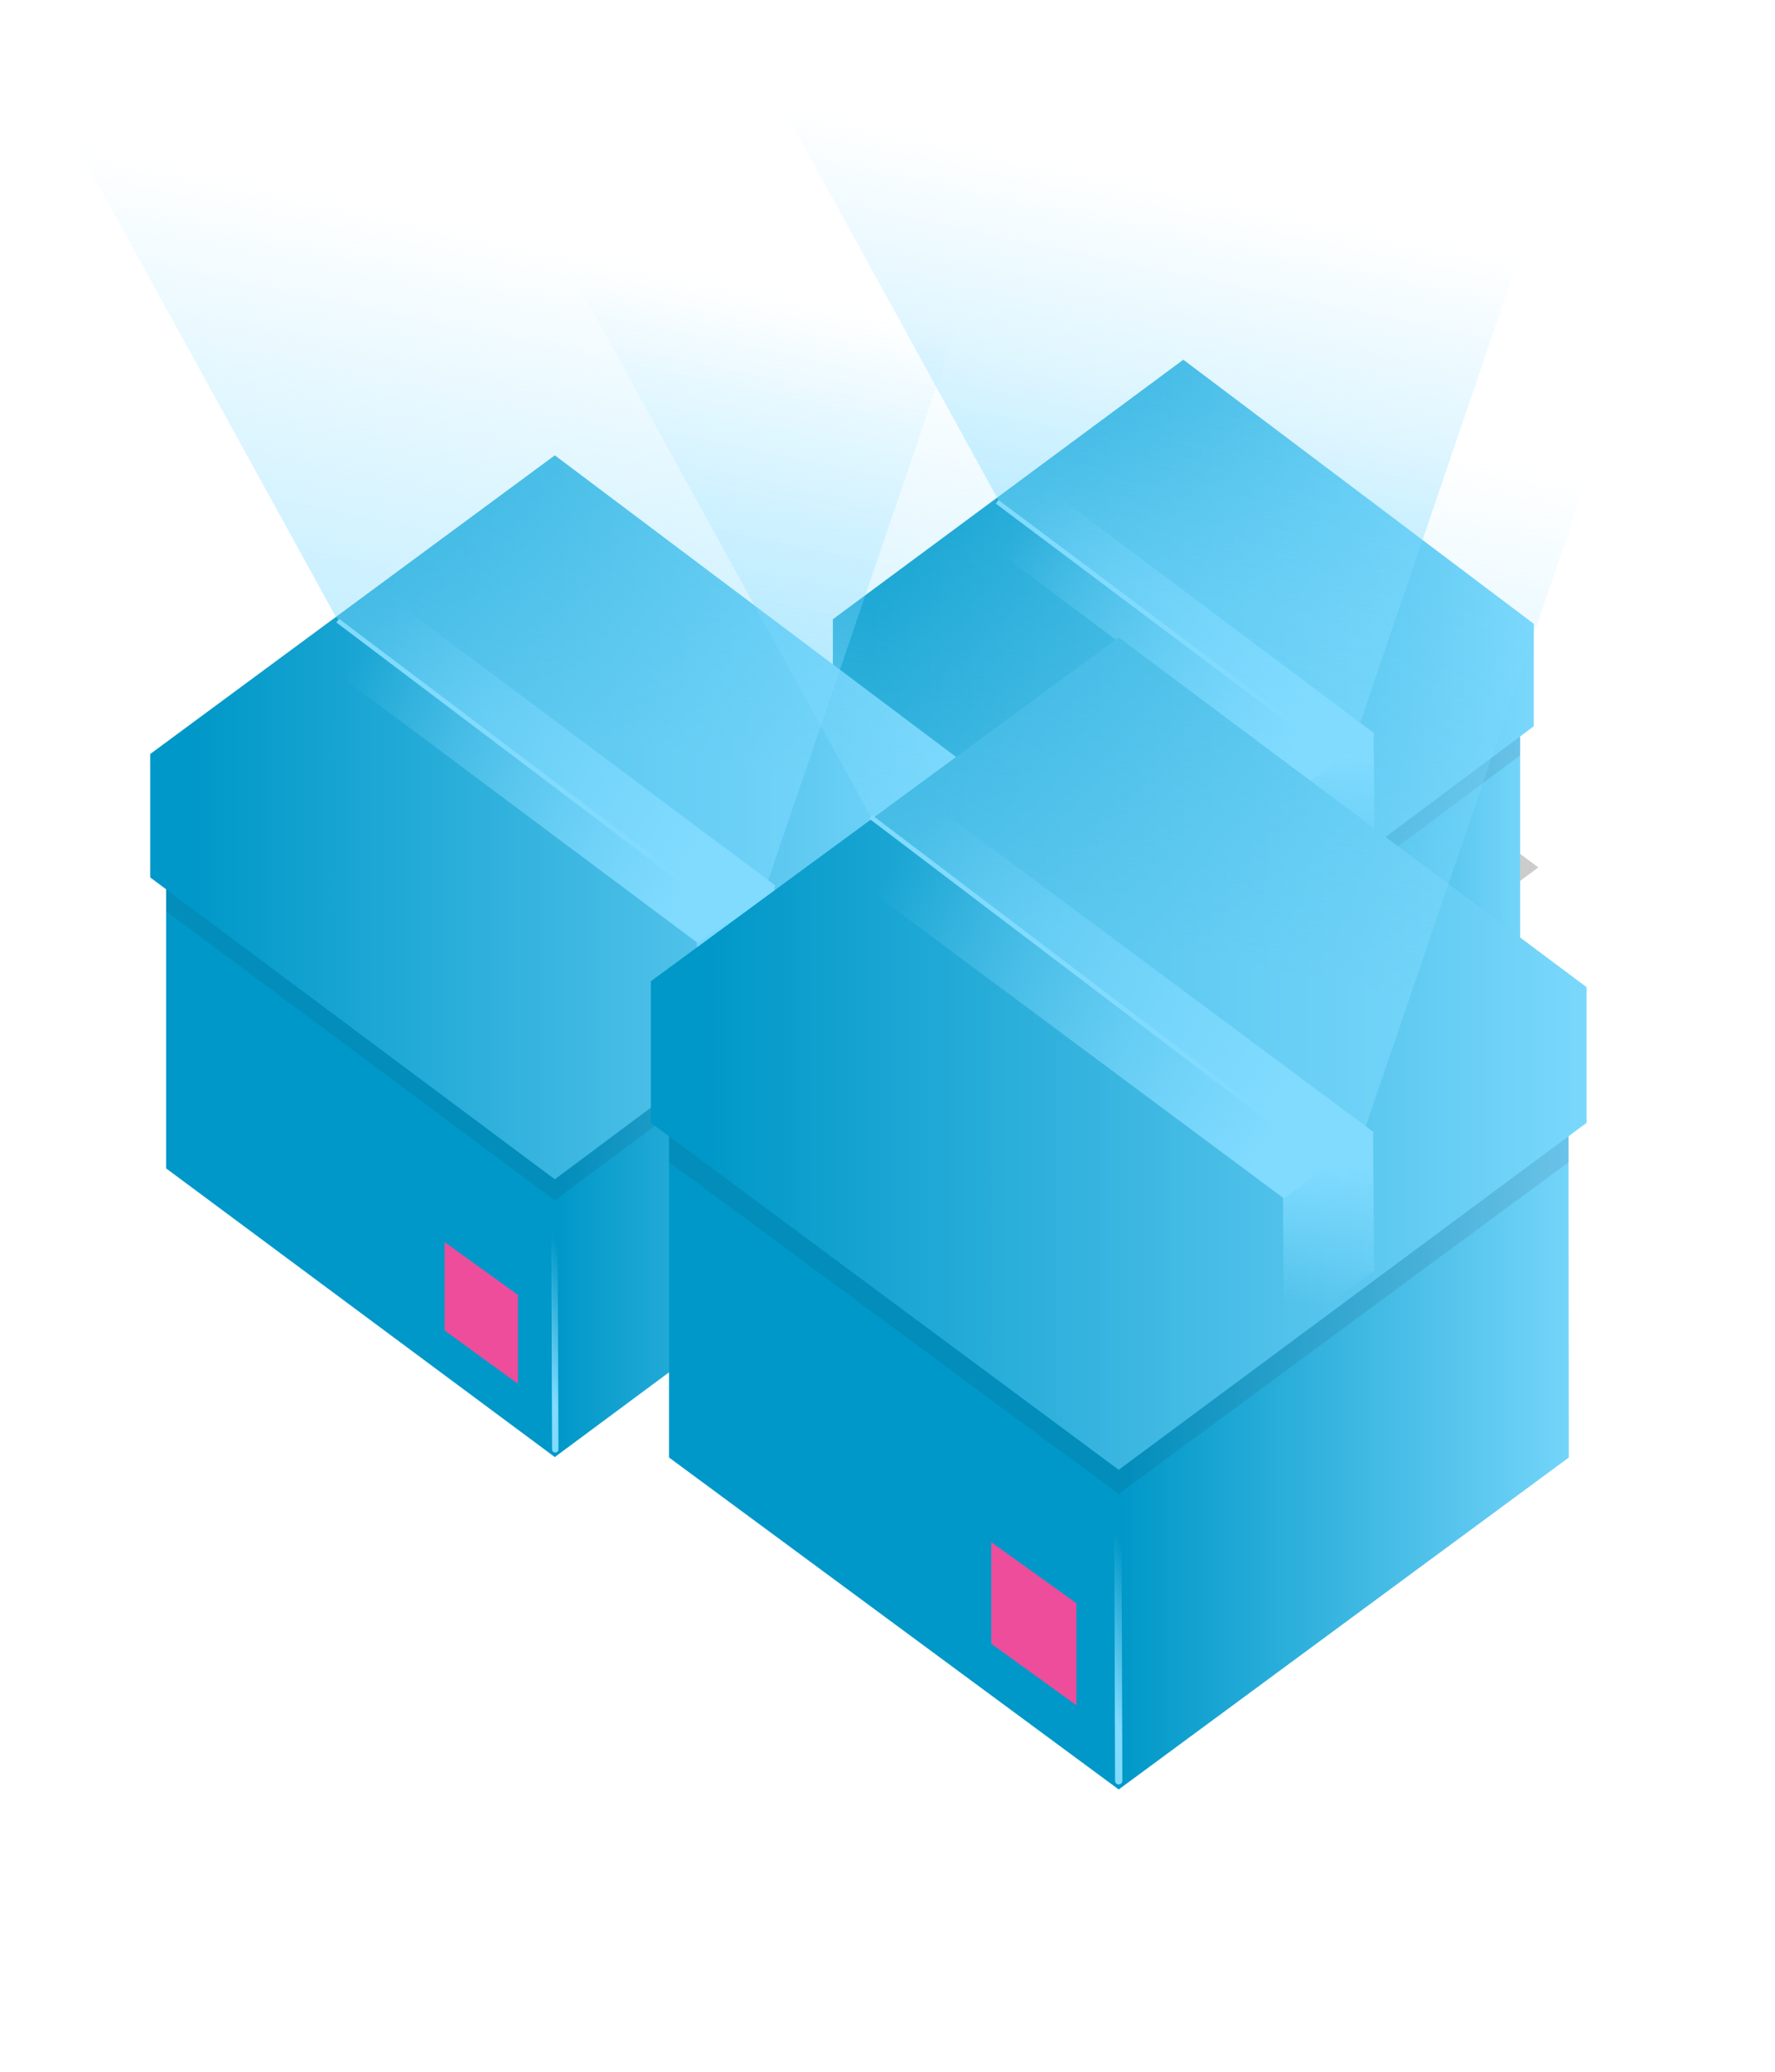 <svg xmlns="http://www.w3.org/2000/svg" id="Layer_1" x="0" y="0" version="1.1" xml:space="preserve" viewBox="0 0 390 455">
  <style>
    .st3,.st8{fill-rule:evenodd;clip-rule:evenodd}.st3{fill-opacity:.104;fill:#1c274c}.st8{fill:#ed4d9b}.st10{fill:none;stroke:#81dbff;stroke-linecap:square}
  </style>
  <filter id="filter-3" width="142.1%" height="156.6%" x="-21%" y="-28.3%" filterUnits="objectBoundingBox">
    <feGaussianBlur in="SourceGraphic" stdDeviation="15"/>
  </filter>
  <g id="_x40_assets_x2F_graphics_x2F_iconExtreme">
    <g id="Fill-2_2_" filter="url(#filter-3)">
      <path fill-rule="evenodd" d="M231 111l-107 79.5L231 270l107-79.5z" clip-rule="evenodd" opacity=".2"/>
    </g>
    <g id="_x40_assets_x2F_graphics_x2F_dataUnit" transform="translate(183 79)">
      <linearGradient id="Fill-3_6_" x1="-496.364" x2="-495.808" y1="531.513" y2="531.513" gradientTransform="matrix(148 0 0 -158 73539 84091)" gradientUnits="userSpaceOnUse">
        <stop offset=".001" stop-color="#0098c8"/>
        <stop offset="1" stop-color="#81dbff"/>
      </linearGradient>
      <path id="Fill-3" fill="url(#Fill-3_6_)" fill-rule="evenodd" d="M77 33L3 62.8v73.1L77 191l74-55.1V62.8z" clip-rule="evenodd"/>
      <path id="Fill-3_1_" d="M77 33L3 62.8v24.1L77 142l74-55.1V62.8z" class="st3"/>
      <linearGradient id="Combined-Shape_3_" x1="-496.893" x2="-495.898" y1="531.37" y2="531.37" gradientTransform="matrix(154.004 0 0 -138 76532.102 73398)" gradientUnits="userSpaceOnUse">
        <stop offset=".001" stop-color="#0098c8"/>
        <stop offset="1" stop-color="#81dbff"/>
      </linearGradient>
      <path id="Combined-Shape" fill="url(#Combined-Shape_3_)" fill-rule="evenodd" d="M77 0l77 58v22.5L77 138 0 80.5V57L77 0z" clip-rule="evenodd"/>
      <linearGradient id="Fill-6_3_" x1="-477.43" x2="-477.437" y1="527.557" y2="528.235" gradientTransform="matrix(15 0 0 -33.92 7273 18005.383)" gradientUnits="userSpaceOnUse">
        <stop offset="0" stop-color="#81dbff" stop-opacity="0"/>
        <stop offset="1" stop-color="#81dbff"/>
      </linearGradient>
      <path id="Fill-6" fill="url(#Fill-6_3_)" fill-rule="evenodd" d="M118.8 82L104 92.9l.2 23L119 105z" clip-rule="evenodd"/>
      <linearGradient id="Fill-6-Copy-2_3_" x1="-501.558" x2="-502.383" y1="534.563" y2="535.023" gradientTransform="matrix(-91 0 0 68 -45606 -36307)" gradientUnits="userSpaceOnUse">
        <stop offset="0" stop-color="#81dbff" stop-opacity="0"/>
        <stop offset="1" stop-color="#81dbff"/>
      </linearGradient>
      <path id="Fill-6-Copy-2" fill="url(#Fill-6-Copy-2_3_)" fill-rule="evenodd" d="M104.2 93L119 82.1 42.8 25 28 35.9z" clip-rule="evenodd"/>
      <linearGradient id="Path_3_" x1="-490.883" x2="-490.763" y1="537.424" y2="537.802" gradientTransform="matrix(24.674 32.744 24.758 -18.656 -1122.329 26266.074)" gradientUnits="userSpaceOnUse">
        <stop offset="0" stop-color="#81dbff"/>
        <stop offset="1" stop-color="#81dbff" stop-opacity="0"/>
      </linearGradient>
      <path id="Path" fill="url(#Path_3_)" d="M76.2 139.9l.2 49.7c0 .3.3.6.6.6s.6-.3.6-.6l-.2-49.7c0-.3-.3-.6-.6-.6s-.6.2-.6.6z"/>
      <path id="Path-10" d="M56 166.9L70 177v-16.9L56 150z" class="st8"/>
    </g>
    <linearGradient id="Path-9_3_" x1="-314.046" x2="-313.926" y1="610.348" y2="610.845" gradientTransform="matrix(194 0 0 -168 61147 102660)" gradientUnits="userSpaceOnUse">
      <stop offset="0" stop-color="#81dbff"/>
      <stop offset="1" stop-color="#81dbff" stop-opacity="0"/>
    </linearGradient>
    <path id="Path-9" fill="url(#Path-9_3_)" fill-opacity=".5" fill-rule="evenodd" d="M219.3 109.7l76.4 58.3L353 0H159z" clip-rule="evenodd"/>
    <path id="Line" d="M219.5 110.5l76 57" class="st10"/>
    <g id="_x40_assets_x2F_graphics_x2F_dataUnit_1_" transform="translate(33 100)">
      <linearGradient id="Fill-3_10_" x1="-346.65" x2="-346.094" y1="510.643" y2="510.643" gradientTransform="matrix(170.916 0 0 -181.989 59337.191 93060.648)" gradientUnits="userSpaceOnUse">
        <stop offset=".001" stop-color="#0098c8"/>
        <stop offset="1" stop-color="#81dbff"/>
      </linearGradient>
      <path id="Fill-3_2_" fill="url(#Fill-3_10_)" fill-rule="evenodd" d="M88.9 38L3.5 72.3v84.3L88.9 220l85.5-63.4V72.3z" clip-rule="evenodd"/>
      <path id="Fill-3_3_" d="M88.9 38L3.5 72.3v27.8l85.4 63.5 85.5-63.5V72.3z" class="st3"/>
      <linearGradient id="Combined-Shape_4_" x1="-347.168" x2="-346.173" y1="510.519" y2="510.519" gradientTransform="matrix(177.85 0 0 -158.953 61753.656 81227.875)" gradientUnits="userSpaceOnUse">
        <stop offset=".001" stop-color="#0098c8"/>
        <stop offset="1" stop-color="#81dbff"/>
      </linearGradient>
      <path id="Combined-Shape_1_" fill="url(#Combined-Shape_4_)" fill-rule="evenodd" d="M88.9 0l88.9 66.8v25.9L88.9 159 0 92.7V65.6L88.9 0z" clip-rule="evenodd"/>
      <linearGradient id="Fill-6_4_" x1="-330.254" x2="-330.261" y1="507.163" y2="507.841" gradientTransform="matrix(17.323 0 0 -39.07 5849.685 19942.4)" gradientUnits="userSpaceOnUse">
        <stop offset="0" stop-color="#81dbff" stop-opacity="0"/>
        <stop offset="1" stop-color="#81dbff"/>
      </linearGradient>
      <path id="Fill-6_1_" fill="url(#Fill-6_4_)" fill-rule="evenodd" d="M137.2 94.5L120.1 107l.2 26.5 17.1-12.6z" clip-rule="evenodd"/>
      <linearGradient id="Fill-6-Copy-2_4_" x1="-351.092" x2="-351.918" y1="513.262" y2="513.719" gradientTransform="matrix(-105.09 0 0 78.325 -36855.102 -40151.082)" gradientUnits="userSpaceOnUse">
        <stop offset="0" stop-color="#81dbff" stop-opacity="0"/>
        <stop offset="1" stop-color="#81dbff"/>
      </linearGradient>
      <path id="Fill-6-Copy-2_1_" fill="url(#Fill-6-Copy-2_4_)" fill-rule="evenodd" d="M120.3 107.1l17.1-12.6-87.9-65.7-17.2 12.6z" clip-rule="evenodd"/>
      <linearGradient id="Path_4_" x1="-341.895" x2="-341.775" y1="515.75" y2="516.128" gradientTransform="matrix(28.422 37.717 28.518 -21.49 -4909.264 24170.256)" gradientUnits="userSpaceOnUse">
        <stop offset="0" stop-color="#81dbff"/>
        <stop offset="1" stop-color="#81dbff" stop-opacity="0"/>
      </linearGradient>
      <path id="Path_1_" fill="url(#Path_4_)" d="M88.1 161.1l.2 57.2c0 .4.3.7.7.7s.7-.3.7-.7l-.2-57.2c0-.4-.3-.7-.7-.7-.4 0-.7.3-.7.7z"/>
      <path id="Path-10_1_" d="M64.7 192.2l16.1 11.7v-19.5l-16.1-11.6z" class="st8"/>
    </g>
    <linearGradient id="Path-9_7_" x1="-314.307" x2="-314.187" y1="610.497" y2="610.993" gradientTransform="matrix(231 0 0 -200 72682 122249)" gradientUnits="userSpaceOnUse">
      <stop offset="0" stop-color="#81dbff"/>
      <stop offset="1" stop-color="#81dbff" stop-opacity="0"/>
    </linearGradient>
    <path id="Path-9_1_" fill="url(#Path-9_7_)" fill-opacity=".5" fill-rule="evenodd" d="M73.8 135.5l91 69.5L233 5H2z" clip-rule="evenodd"/>
    <path id="Line_1_" d="M74.6 136.6l89.8 67.8" class="st10"/>
    <g id="_x40_assets_x2F_graphics_x2F_dataUnit_2_" transform="translate(143 140)">
      <linearGradient id="Fill-3_11_" x1="-456.9" x2="-456.344" y1="470.755" y2="470.755" gradientTransform="matrix(197.652 0 0 -209.288 90410.094 98671.633)" gradientUnits="userSpaceOnUse">
        <stop offset=".001" stop-color="#0098c8"/>
        <stop offset="1" stop-color="#81dbff"/>
      </linearGradient>
      <path id="Fill-3_4_" fill="url(#Fill-3_11_)" fill-rule="evenodd" d="M102.8 43.7L4 83.2v96.9l98.8 72.9 98.9-72.9-.1-96.9z" clip-rule="evenodd"/>
      <path id="Fill-3_5_" d="M102.8 43.7L4 83.2v32l98.8 72.9 98.9-72.9-.1-32z" class="st3"/>
      <linearGradient id="Combined-Shape_5_" x1="-457.409" x2="-456.413" y1="470.647" y2="470.647" gradientTransform="matrix(205.67 0 0 -182.796 94086.602 86123.617)" gradientUnits="userSpaceOnUse">
        <stop offset=".001" stop-color="#0098c8"/>
        <stop offset="1" stop-color="#81dbff"/>
      </linearGradient>
      <path id="Combined-Shape_2_" fill="url(#Combined-Shape_5_)" fill-rule="evenodd" d="M102.8 0l102.8 76.8v29.8l-102.8 76.2L0 106.6V75.5L102.8 0z" clip-rule="evenodd"/>
      <linearGradient id="Fill-6_5_" x1="-442.722" x2="-442.729" y1="467.684" y2="468.362" gradientTransform="matrix(20.032 0 0 -44.931 9017.696 21159.928)" gradientUnits="userSpaceOnUse">
        <stop offset="0" stop-color="#81dbff" stop-opacity="0"/>
        <stop offset="1" stop-color="#81dbff"/>
      </linearGradient>
      <path id="Fill-6_2_" fill="url(#Fill-6_5_)" fill-rule="evenodd" d="M158.7 108.6l-19.8 14.5.2 30.4 19.8-14.4z" clip-rule="evenodd"/>
      <linearGradient id="Fill-6-Copy-2_5_" x1="-460.686" x2="-461.511" y1="473.005" y2="473.457" gradientTransform="matrix(-121.529 0 0 90.073 -55938.902 -42547.41)" gradientUnits="userSpaceOnUse">
        <stop offset="0" stop-color="#81dbff" stop-opacity="0"/>
        <stop offset="1" stop-color="#81dbff"/>
      </linearGradient>
      <path id="Fill-6-Copy-2_2_" fill="url(#Fill-6-Copy-2_5_)" fill-rule="evenodd" d="M139.1 123.2l19.8-14.5L57.2 33.1 37.4 47.6z" clip-rule="evenodd"/>
      <linearGradient id="Path_5_" x1="-452.765" x2="-452.645" y1="475.171" y2="475.549" gradientTransform="matrix(32.688 43.378 32.8 -24.717 -691.228 31604.738)" gradientUnits="userSpaceOnUse">
        <stop offset="0" stop-color="#81dbff"/>
        <stop offset="1" stop-color="#81dbff" stop-opacity="0"/>
      </linearGradient>
      <path id="Path_2_" fill="url(#Path_5_)" d="M101.8 185.3l.2 65.8c0 .5.4.8.8.8.5 0 .8-.4.8-.8l-.2-65.8c0-.5-.4-.8-.8-.8s-.8.3-.8.8z"/>
      <path id="Path-10_2_" d="M74.8 221l18.7 13.5v-22.4l-18.7-13.4z" class="st8"/>
    </g>
    <linearGradient id="Path-9_8_" x1="-314.492" x2="-314.372" y1="610.602" y2="611.097" gradientTransform="matrix(267 0 0 -231 84164 141244)" gradientUnits="userSpaceOnUse">
      <stop offset="0" stop-color="#81dbff"/>
      <stop offset="1" stop-color="#81dbff" stop-opacity="0"/>
    </linearGradient>
    <path id="Path-9_2_" fill="url(#Path-9_8_)" fill-opacity=".5" fill-rule="evenodd" d="M191 178.8L296.1 259 375 28H108z" clip-rule="evenodd"/>
    <path id="Line_2_" d="M191.7 179.7l103.6 78.6" class="st10"/>
  </g>
</svg>